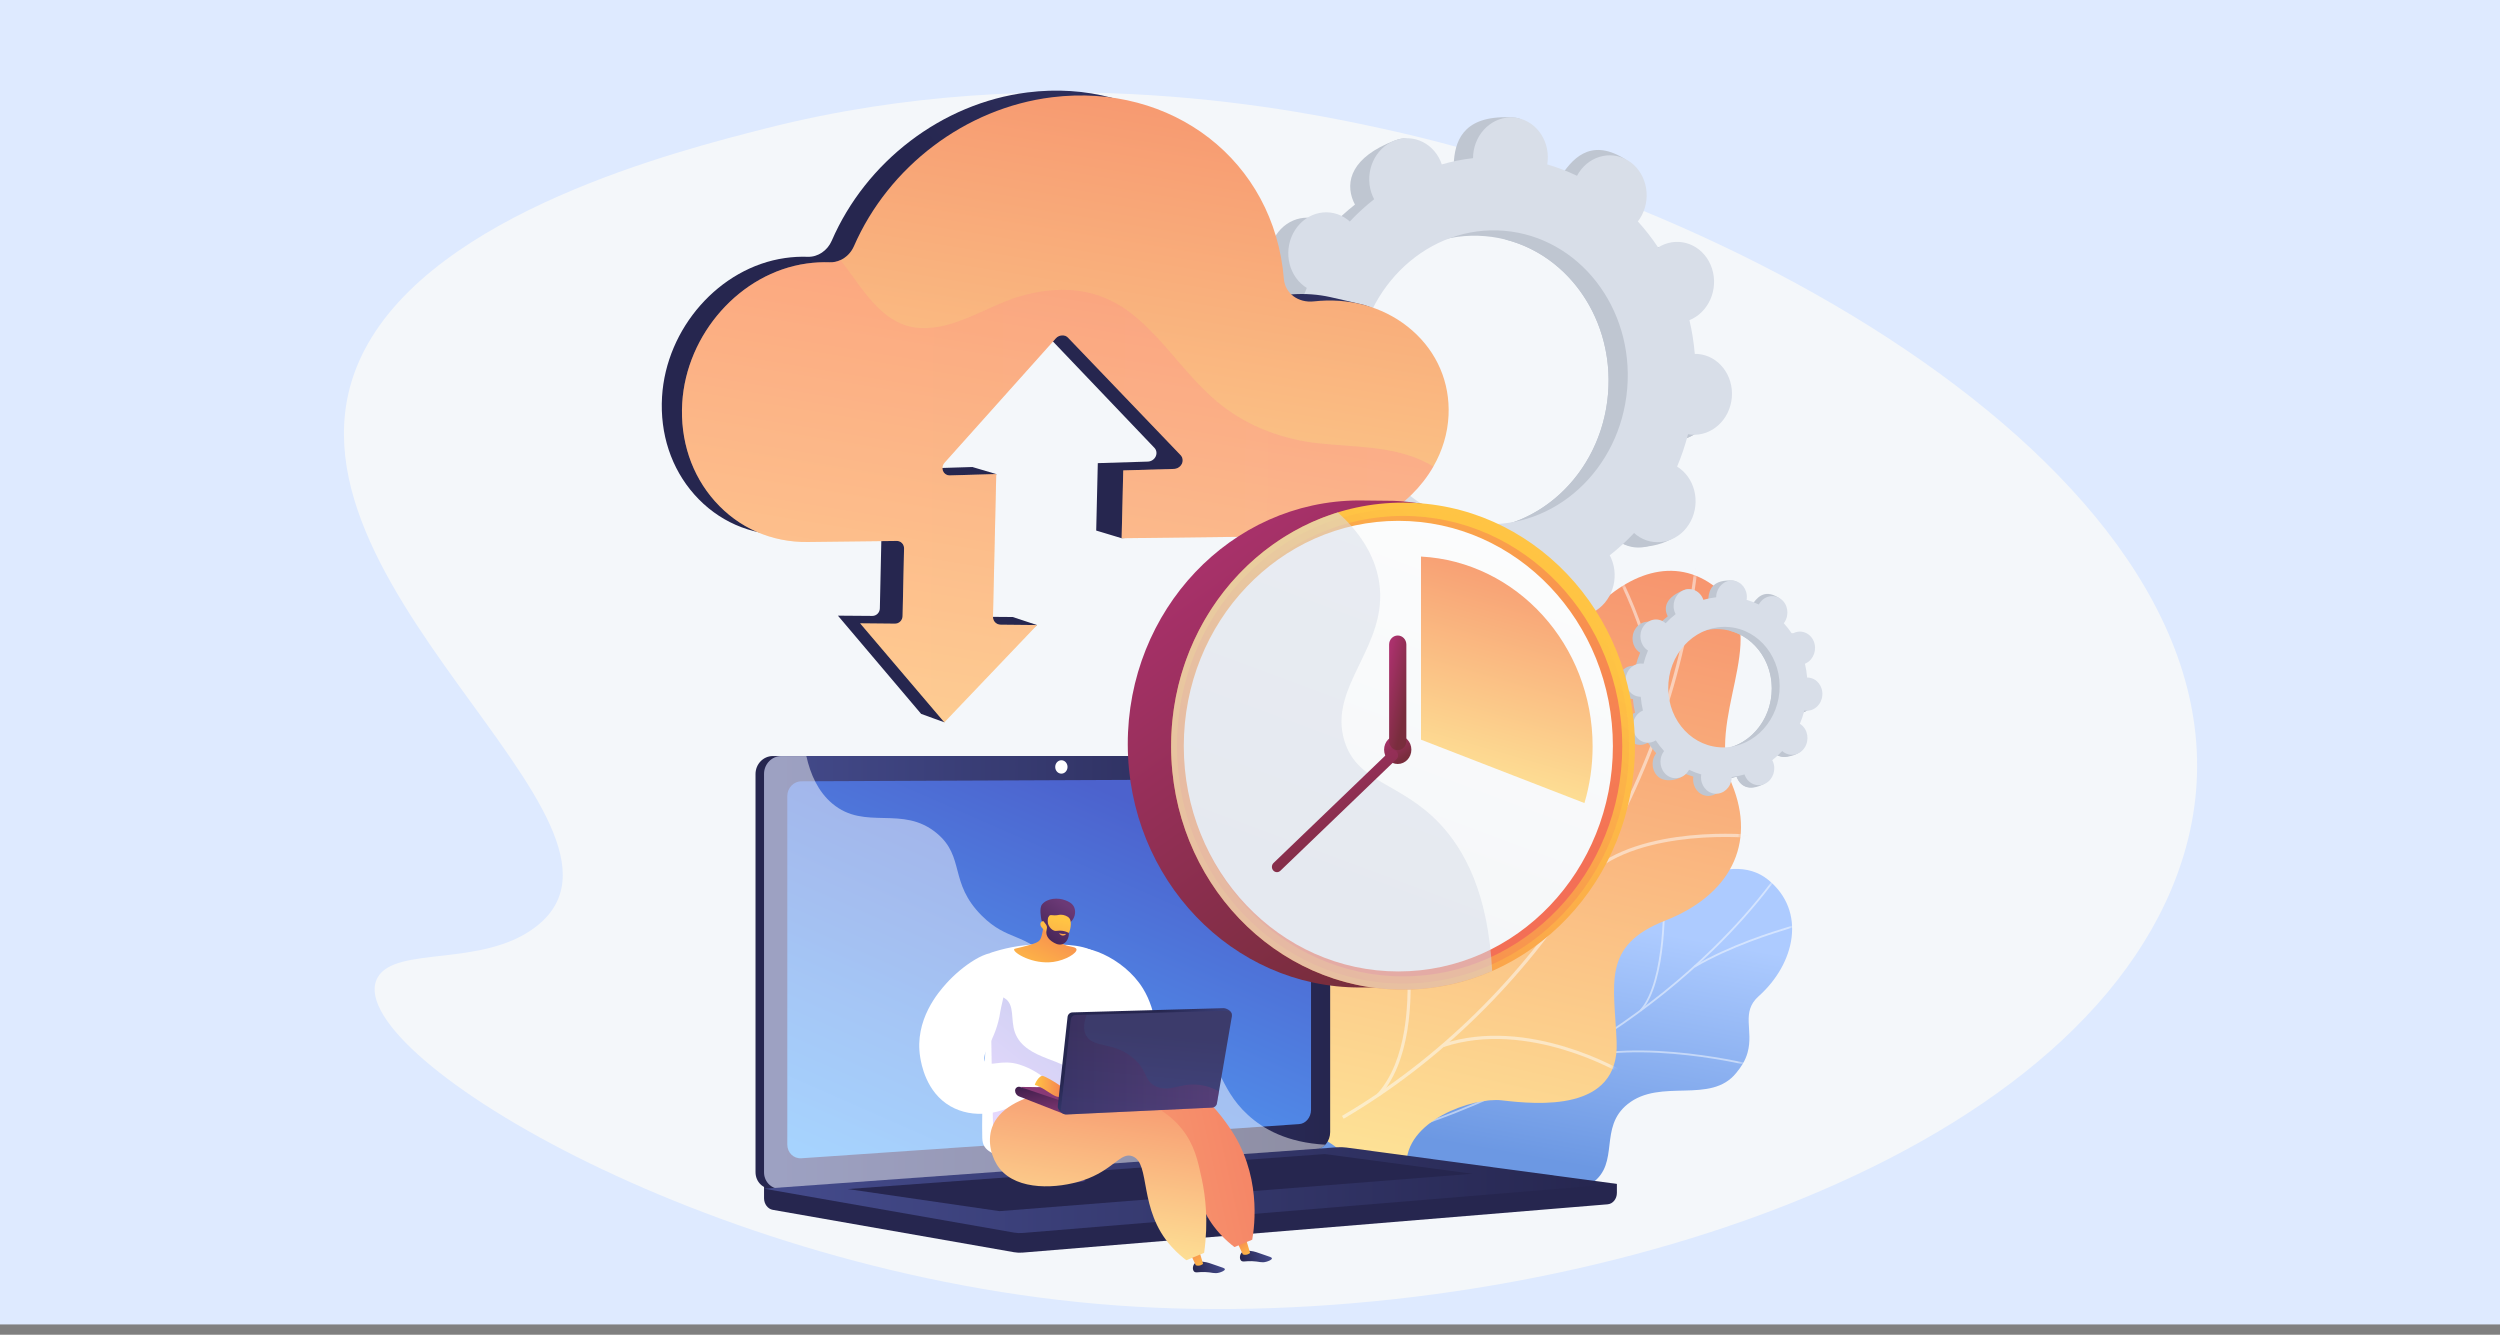 <svg width="487" height="260" viewBox="0 0 487 260" fill="none" xmlns="http://www.w3.org/2000/svg">
<rect x="0" y="0" width="487" height="260" fill="#808080" stroke="none"/>
<rect width="487" height="258" fill="#DEEAFF"/>
<path d="M149.243 25C132.04 29.374 84.869 41.368 70.953 68.279C48.412 111.866 130.809 160.354 104.317 180.584C93.929 188.516 77.142 184.203 73.587 190.374C65.627 204.189 136.702 248.433 217.583 254.302C295.76 259.974 398.821 230.934 423.04 173.097C451.819 104.373 349.4 42.472 269.386 25.085C254.369 21.822 204.424 10.969 149.243 25Z" fill="#F4F7FA"/>
<path d="M252.017 213.569C257.751 216.397 263.244 210.824 268.274 203.527C273.303 196.231 286.494 201.396 291.524 202.072C298.706 203.038 301.64 202.856 311.151 190.817C322.448 172.601 336.894 165.295 344.398 171.351C352.002 177.487 349.667 187.747 342.591 194.057C339.07 197.196 341.642 200.68 340.432 205.029C339.942 206.79 339.091 207.914 338.235 208.984C333.239 215.227 323.495 209.923 317.063 215.084C311.367 219.654 315.622 226.531 310.179 230.444C305.249 233.989 300.478 229.265 284.608 230.418C283.109 230.527 281.157 231.656 277.133 231.306C272.397 230.894 264.787 229.444 259.739 231.166C256.259 228.545 252.792 225.851 249.042 223.753C245.92 220.936 242.945 217.956 240.088 214.866C243.294 212.936 247.609 211.394 252.017 213.569Z" fill="url(#paint0_linear_707_1650)"/>
<mask id="mask0_707_1650" style="mask-type:luminance" maskUnits="userSpaceOnUse" x="240" y="169" width="110" height="63">
<path d="M252.017 213.569C257.751 216.397 263.244 210.824 268.274 203.527C273.303 196.231 286.494 201.396 291.524 202.072C298.706 203.038 301.64 202.856 311.151 190.817C322.448 172.601 336.894 165.295 344.398 171.351C352.002 177.487 349.667 187.747 342.591 194.057C339.07 197.196 341.642 200.68 340.432 205.029C339.942 206.79 339.091 207.914 338.235 208.984C333.239 215.227 323.495 209.923 317.063 215.084C311.367 219.654 315.622 226.531 310.179 230.444C305.249 233.989 300.478 229.265 284.608 230.418C283.109 230.527 281.157 231.656 277.133 231.306C272.397 230.894 264.787 229.444 259.739 231.166C256.259 228.545 252.792 225.851 249.042 223.753C245.92 220.936 242.945 217.956 240.088 214.866C243.294 212.936 247.609 211.394 252.017 213.569Z" fill="white"/>
</mask>
<g mask="url(#mask0_707_1650)">
<g opacity="0.5">
<path d="M236.252 228.394L236.304 228.758C238.314 228.492 240.338 228.198 242.319 227.882C256.986 225.546 270.878 221.817 283.61 216.8C294.399 212.548 304.508 207.314 313.655 201.242C321.012 196.359 327.79 190.91 333.801 185.047C338.027 180.926 341.833 176.644 345.113 172.32C345.685 171.566 346.23 170.76 346.756 169.981C347.458 168.942 348.184 167.868 348.979 166.91L348.722 166.662C347.915 167.633 347.184 168.714 346.478 169.76C345.954 170.535 345.412 171.338 344.846 172.083C341.576 176.394 337.782 180.663 333.568 184.773C327.572 190.621 320.809 196.057 313.47 200.928C304.341 206.988 294.252 212.212 283.485 216.455C270.774 221.465 256.903 225.187 242.259 227.52C240.281 227.835 238.26 228.129 236.252 228.394Z" fill="#FCFDFE"/>
<path d="M302.044 207.812L302.197 208.144C315.285 201.493 339.929 207.415 340.176 207.475L340.243 207.118C339.994 207.057 315.237 201.108 302.044 207.812Z" fill="#FCFDFE"/>
<path d="M263.816 222.922L263.933 223.27C273.351 219.883 280.202 200.789 280.27 200.597L279.951 200.458C279.883 200.649 273.087 219.588 263.816 222.922Z" fill="#FCFDFE"/>
<path d="M258.304 224.342L258.363 224.705C264.81 223.708 274.2 226.065 284.802 231.34C285.335 231.606 285.335 231.606 285.4 231.597L285.345 231.233L285.372 231.415L285.41 231.238C285.373 231.225 285.172 231.125 284.938 231.008C274.275 225.703 264.817 223.336 258.304 224.342Z" fill="#FCFDFE"/>
<path d="M239.913 227.854L240.066 228.186C246.517 224.943 248.813 213.811 248.836 213.699L248.502 213.612C248.48 213.723 246.217 224.684 239.913 227.854Z" fill="#FCFDFE"/>
<path d="M329.973 188.162L330.143 188.485C337.216 184.345 345.589 181.786 348.34 180.945C349.006 180.741 349.24 180.668 349.317 180.628L349.16 180.298C349.1 180.328 348.72 180.445 348.238 180.592C345.478 181.436 337.078 184.004 329.973 188.162Z" fill="#FCFDFE"/>
<path d="M319.451 196.749L319.7 197.006C324.916 191.165 324.327 174.74 324.299 174.044L323.958 174.049C323.965 174.218 324.569 191.017 319.451 196.749Z" fill="#FCFDFE"/>
</g>
</g>
<path d="M230.546 220.832C231.106 221.972 236.776 218.457 245.839 219.222C248.104 219.414 260.527 219.6 263.87 228.323C264.519 230.017 265.168 231.71 265.817 233.403C270.174 233.557 274.308 232.895 273.999 227.188C273.518 218.325 286.996 213.692 292.552 214.346C299.427 215.155 315.46 216.699 314.924 202.994C314.479 191.586 311.944 184.212 324.396 179.325C336.849 174.438 342.267 164.543 337.347 152.663C332.169 140.16 344.712 124.409 335.724 115.72C320.062 100.581 297.738 126.254 297.237 151.068C296.737 175.882 284.788 165.655 274.188 168.461C273.219 168.777 271.741 169.342 270.122 170.34C260.16 176.486 262.167 188.399 256.091 199.496C247.804 214.63 229.603 218.911 230.546 220.832Z" fill="url(#paint1_linear_707_1650)"/>
<mask id="mask1_707_1650" style="mask-type:luminance" maskUnits="userSpaceOnUse" x="252" y="111" width="88" height="123">
<path d="M252.686 205.712L262.443 233.454C266.74 233.815 274.344 233.563 273.998 227.188C273.518 218.324 286.996 213.692 292.551 214.346C299.427 215.154 315.46 216.699 314.925 202.994C314.479 191.585 311.944 184.212 324.396 179.325C336.849 174.438 342.267 164.543 337.347 152.662C332.169 140.16 344.712 124.409 335.724 115.72C320.062 100.581 297.738 126.254 297.238 151.068C296.737 175.882 284.789 165.655 274.188 168.461C259.717 172.292 269.685 191.499 265.942 198.66C263.008 204.274 256.71 205.473 252.686 205.712Z" fill="white"/>
</mask>
<g mask="url(#mask1_707_1650)">
<g opacity="0.5">
<path d="M261.423 217.38L261.741 217.933C299.697 195.658 326.195 153.881 330.894 108.905L330.288 108.809C325.61 153.596 299.222 195.198 261.423 217.38Z" fill="#FCFDFE"/>
<path d="M281.032 203.349L281.241 203.951C297.667 198.505 315.609 209.067 315.789 209.175L316.075 208.632C315.893 208.523 297.717 197.817 281.032 203.349Z" fill="#FCFDFE"/>
<path d="M268.289 213.08L268.744 213.519C280.511 200.334 271.527 167.785 271.435 167.458L270.851 167.609C270.942 167.933 279.832 200.145 268.289 213.08Z" fill="#FCFDFE"/>
<path d="M309.193 170.172L309.612 170.649C319.81 161.095 341.35 163.242 341.566 163.265L341.601 162.637C341.382 162.614 319.579 160.442 309.193 170.172Z" fill="#FCFDFE"/>
<path d="M321.817 144.575L322.414 144.729C325.609 128.612 313.996 109.14 313.878 108.945L313.366 109.262C313.483 109.455 324.963 128.709 321.817 144.575Z" fill="#FCFDFE"/>
</g>
</g>
<path d="M325.7 85.719C329.709 86.056 333.254 82.811 333.62 78.471C333.985 74.131 331.032 70.339 327.024 70.001C326.816 69.984 326.611 69.982 326.406 69.983C326.215 67.741 325.865 65.546 325.362 63.411C325.552 63.334 325.742 63.253 325.93 63.157C329.584 61.279 331.178 56.573 329.49 52.645C327.803 48.718 323.472 47.056 319.818 48.934C319.627 49.032 319.445 49.142 319.266 49.255C318.073 47.454 316.752 45.757 315.314 44.18C315.446 44.007 315.577 43.831 315.699 43.644C318.019 40.054 317.235 35.147 313.946 32.685C310.658 30.222 306.11 31.136 303.79 34.726C303.671 34.91 303.566 35.099 303.463 35.29C301.606 34.394 299.668 33.652 297.662 33.072C297.697 32.853 297.73 32.633 297.749 32.408C298.114 28.068 298.905 23.168 294.892 22.893C285.609 22.257 283.599 26.845 283.233 31.186C283.214 31.41 283.21 31.633 283.208 31.854C281.133 32.091 279.098 32.498 277.118 33.071C277.048 32.866 276.976 32.662 276.89 32.461C275.202 28.533 275.507 25.913 271.671 27.385C263.307 30.594 261.969 35.333 263.657 39.261C263.745 39.466 263.845 39.661 263.947 39.854C262.265 41.168 260.679 42.62 259.201 44.197C259.043 44.055 258.882 43.916 258.71 43.787C255.422 41.325 250.875 42.239 248.554 45.829C246.233 49.419 247.018 54.325 250.306 56.787C250.475 56.913 250.648 57.025 250.823 57.134C249.97 59.154 249.258 61.26 248.695 63.438C248.493 63.403 248.29 63.37 248.082 63.353C244.074 63.015 240.528 66.26 240.163 70.6C239.797 74.94 242.75 78.732 246.758 79.07C246.966 79.087 247.172 79.09 247.376 79.088C247.568 81.33 247.917 83.526 248.42 85.66C248.23 85.738 248.04 85.819 247.853 85.915C244.199 87.793 242.605 92.499 244.292 96.426C245.98 100.354 250.31 102.015 253.964 100.138C254.155 100.039 254.337 99.929 254.517 99.816C255.71 101.618 257.031 103.314 258.469 104.891C258.336 105.064 258.205 105.24 258.084 105.428C255.763 109.018 256.548 113.924 259.836 116.387C263.125 118.849 270.244 117.722 272.564 114.133C272.683 113.949 270.217 113.972 270.32 113.782C272.176 114.678 274.114 115.419 276.121 116C276.085 116.218 276.053 116.439 276.034 116.663C275.668 121.004 278.621 124.796 282.63 125.133C286.638 125.471 290.184 122.226 290.549 117.886C290.568 117.661 290.573 117.439 290.574 117.217C292.65 116.981 294.685 116.573 296.665 116.001C296.734 116.205 296.807 116.41 296.893 116.611C298.581 120.538 302.911 122.2 306.565 120.322C310.219 118.445 311.813 113.739 310.126 109.811C310.037 109.606 309.938 109.411 309.836 109.218C311.517 107.903 313.104 106.452 314.581 104.875C314.739 105.017 314.9 105.156 315.072 105.284C318.361 107.747 322.908 106.833 325.229 103.243C327.549 99.653 326.765 94.747 323.476 92.284C323.308 92.158 323.134 92.046 322.96 91.938C323.813 89.918 324.525 87.812 325.088 85.633C325.29 85.669 325.493 85.701 325.7 85.719ZM284.488 103.069C269.935 101.843 259.213 88.075 260.54 72.316C261.867 56.558 274.741 44.777 289.294 46.003C303.848 47.229 314.57 60.997 313.242 76.755C311.915 92.513 299.041 104.294 284.488 103.069Z" fill="#BFC6D1"/>
<path d="M325.93 63.157C329.584 61.279 331.178 56.573 329.49 52.645C327.803 48.718 323.472 47.056 319.818 48.934C319.627 49.032 319.445 49.142 319.266 49.255C318.073 47.453 316.752 45.757 315.313 44.18C315.446 44.007 315.577 43.831 315.698 43.643C318.019 40.054 319.802 32.933 316.278 30.821C309.59 26.812 306.11 31.136 303.79 34.726C303.671 34.91 303.565 35.099 303.463 35.29C301.606 34.394 299.668 33.652 297.661 33.071C297.697 32.853 297.73 32.633 297.748 32.408C297.947 30.046 297.158 27.851 295.756 26.282C294.863 33.069 294.021 39.862 293.246 46.662C305.737 49.806 314.446 62.461 313.242 76.755C312.222 88.867 304.377 98.622 294.195 101.935C294.218 103.259 294.252 104.586 294.24 105.912C294.207 109.509 293.973 113.115 293.736 116.717C294.724 116.517 295.701 116.279 296.665 116C296.734 116.205 296.806 116.409 296.893 116.611C298.581 120.538 302.351 122.926 309.074 119.771C312.793 118.026 311.813 113.738 310.125 109.811C310.037 109.605 309.938 109.41 309.836 109.217C311.517 107.903 313.104 106.451 314.581 104.875C314.739 105.016 314.9 105.155 315.072 105.284C318.361 107.747 325.738 106.364 328.059 102.774C330.379 99.184 326.765 94.746 323.476 92.284C323.308 92.157 323.134 92.046 322.959 91.937C323.812 89.918 324.524 87.811 325.088 85.633C325.289 85.669 325.492 85.701 325.7 85.718C329.708 86.056 333.254 82.811 333.62 78.471C333.985 74.131 331.032 70.339 327.024 70.001C326.816 69.984 326.611 69.982 326.406 69.983C326.215 67.741 325.865 65.546 325.362 63.411C325.552 63.334 325.742 63.253 325.93 63.157Z" fill="#BFC6D1"/>
<path d="M329.439 84.674C333.448 85.011 336.993 81.766 337.359 77.426C337.725 73.086 334.771 69.294 330.763 68.956C330.555 68.939 330.35 68.937 330.145 68.938C329.954 66.696 329.605 64.501 329.101 62.366C329.292 62.288 329.482 62.208 329.669 62.111C333.323 60.234 334.917 55.528 333.229 51.6C331.542 47.673 327.212 46.011 323.558 47.889C323.367 47.987 323.185 48.097 323.005 48.21C321.812 46.409 320.491 44.712 319.053 43.135C319.186 42.962 319.317 42.786 319.438 42.599C321.758 39.009 320.974 34.102 317.685 31.64C314.397 29.177 309.85 30.091 307.529 33.681C307.41 33.865 307.305 34.054 307.202 34.245C305.346 33.349 303.408 32.607 301.401 32.027C301.436 31.808 301.469 31.588 301.488 31.363C301.854 27.023 298.9 23.231 294.892 22.893C290.884 22.556 287.338 25.8 286.972 30.14C286.954 30.365 286.949 30.588 286.947 30.809C284.872 31.046 282.837 31.453 280.857 32.026C280.787 31.821 280.715 31.617 280.629 31.415C278.941 27.488 274.611 25.826 270.957 27.704C267.303 29.582 265.709 34.288 267.396 38.215C267.484 38.421 267.584 38.616 267.686 38.808C266.004 40.123 264.418 41.575 262.941 43.151C262.783 43.01 262.622 42.871 262.45 42.742C259.161 40.279 254.614 41.193 252.293 44.783C249.972 48.373 250.757 53.28 254.046 55.742C254.214 55.868 254.388 55.98 254.562 56.088C253.709 58.108 252.998 60.215 252.434 62.393C252.232 62.357 252.029 62.325 251.822 62.307C247.813 61.97 244.268 65.215 243.902 69.555C243.537 73.895 246.49 77.687 250.498 78.025C250.706 78.042 250.911 78.044 251.116 78.043C251.307 80.285 251.656 82.481 252.16 84.615C251.969 84.693 251.78 84.773 251.592 84.87C247.938 86.747 246.344 91.453 248.032 95.381C249.719 99.309 254.05 100.97 257.704 99.092C257.895 98.994 258.077 98.884 258.256 98.771C259.449 100.573 260.77 102.269 262.208 103.846C262.075 104.019 261.945 104.195 261.823 104.383C259.503 107.973 260.287 112.879 263.576 115.342C266.864 117.804 271.412 116.89 273.732 113.3C273.851 113.116 273.957 112.927 274.059 112.737C275.916 113.632 277.854 114.374 279.861 114.955C279.825 115.173 279.792 115.393 279.773 115.618C279.408 119.958 282.361 123.751 286.369 124.088C290.378 124.426 293.923 121.181 294.289 116.841C294.308 116.616 294.312 116.394 294.314 116.172C296.389 115.935 298.424 115.528 300.404 114.955C300.474 115.16 300.546 115.365 300.632 115.566C302.32 119.493 306.65 121.155 310.304 119.277C313.958 117.399 315.553 112.693 313.865 108.766C313.777 108.561 313.677 108.365 313.575 108.173C315.257 106.858 316.843 105.407 318.321 103.83C318.479 103.971 318.64 104.111 318.812 104.239C322.1 106.702 326.647 105.788 328.968 102.198C331.289 98.608 330.504 93.701 327.216 91.239C327.047 91.113 326.874 91.001 326.699 90.893C327.552 88.873 328.264 86.767 328.827 84.588C329.029 84.624 329.232 84.656 329.439 84.674ZM288.227 102.023C273.674 100.798 262.952 87.029 264.279 71.271C265.607 55.513 278.48 43.732 293.034 44.958C307.587 46.183 318.309 59.952 316.981 75.71C315.654 91.468 302.781 103.249 288.227 102.023Z" fill="#D8DEE8"/>
<path d="M350.209 138.872C351.853 139.01 353.307 137.679 353.457 135.899C353.607 134.118 352.396 132.563 350.752 132.424C350.666 132.417 350.582 132.416 350.498 132.417C350.42 131.497 350.276 130.597 350.07 129.721C350.148 129.689 350.226 129.656 350.303 129.617C351.802 128.847 352.455 126.916 351.763 125.305C351.071 123.694 349.295 123.012 347.796 123.783C347.717 123.823 347.643 123.868 347.569 123.915C347.08 123.176 346.538 122.48 345.948 121.833C346.003 121.762 346.056 121.69 346.106 121.613C347.058 120.14 346.736 118.128 345.387 117.118C344.038 116.107 342.173 116.482 341.221 117.955C341.172 118.03 341.129 118.108 341.087 118.186C340.325 117.819 339.53 117.514 338.707 117.276C338.722 117.187 338.735 117.096 338.743 117.004C338.893 115.224 339.217 113.214 337.571 113.101C333.763 112.84 332.939 114.722 332.789 116.503C332.781 116.595 332.779 116.686 332.779 116.777C331.927 116.874 331.093 117.041 330.28 117.276C330.252 117.192 330.222 117.108 330.187 117.026C329.495 115.415 329.62 114.34 328.046 114.944C324.615 116.26 324.067 118.204 324.759 119.815C324.795 119.899 324.836 119.979 324.878 120.058C324.188 120.597 323.537 121.193 322.931 121.84C322.866 121.782 322.8 121.725 322.73 121.672C321.381 120.662 319.516 121.036 318.564 122.509C317.612 123.982 317.934 125.994 319.283 127.004C319.352 127.056 319.423 127.102 319.495 127.146C319.145 127.975 318.853 128.839 318.622 129.732C318.539 129.718 318.456 129.704 318.37 129.697C316.726 129.559 315.272 130.89 315.122 132.67C314.972 134.45 316.183 136.006 317.827 136.144C317.913 136.151 317.997 136.152 318.081 136.152C318.159 137.071 318.303 137.972 318.509 138.847C318.431 138.879 318.353 138.912 318.276 138.952C316.777 139.722 316.124 141.652 316.816 143.264C317.508 144.875 319.284 145.556 320.783 144.786C320.861 144.746 320.936 144.701 321.01 144.654C321.499 145.393 322.041 146.089 322.631 146.736C322.576 146.807 322.523 146.879 322.473 146.956C321.521 148.429 321.843 150.441 323.192 151.451C324.541 152.461 327.461 151.999 328.413 150.527C328.461 150.451 327.45 150.461 327.492 150.383C328.253 150.75 329.048 151.054 329.872 151.293C329.857 151.382 329.844 151.472 329.836 151.565C329.686 153.345 330.897 154.9 332.541 155.039C334.186 155.177 335.64 153.846 335.79 152.066C335.798 151.974 335.8 151.883 335.8 151.792C336.652 151.695 337.486 151.528 338.298 151.293C338.327 151.377 338.357 151.461 338.392 151.543C339.084 153.154 340.86 153.836 342.359 153.066C343.858 152.295 344.512 150.365 343.82 148.754C343.784 148.67 343.743 148.59 343.701 148.511C344.391 147.971 345.041 147.376 345.648 146.729C345.712 146.787 345.778 146.844 345.849 146.897C347.198 147.907 349.063 147.532 350.015 146.06C350.967 144.587 350.645 142.575 349.296 141.564C349.227 141.513 349.156 141.467 349.084 141.423C349.434 140.594 349.726 139.73 349.957 138.837C350.04 138.851 350.123 138.864 350.209 138.872ZM333.304 145.988C327.334 145.485 322.936 139.838 323.481 133.374C324.025 126.91 329.306 122.078 335.275 122.58C341.245 123.083 345.643 128.731 345.098 135.195C344.554 141.659 339.273 146.491 333.304 145.988Z" fill="#BFC6D1"/>
<path d="M350.303 129.617C351.802 128.847 352.455 126.916 351.763 125.305C351.071 123.694 349.295 123.013 347.796 123.783C347.717 123.823 347.643 123.868 347.569 123.915C347.08 123.176 346.538 122.48 345.948 121.833C346.003 121.762 346.056 121.69 346.106 121.613C347.058 120.14 347.789 117.219 346.344 116.353C343.601 114.709 342.173 116.482 341.221 117.955C341.172 118.03 341.129 118.108 341.087 118.186C340.325 117.818 339.53 117.514 338.707 117.276C338.722 117.186 338.735 117.096 338.743 117.004C338.825 116.035 338.501 115.135 337.926 114.491C337.559 117.275 337.214 120.061 336.896 122.851C342.02 124.14 345.592 129.331 345.098 135.195C344.68 140.163 341.462 144.164 337.285 145.523C337.295 146.066 337.309 146.61 337.304 147.154C337.29 148.63 337.194 150.109 337.097 151.586C337.502 151.504 337.903 151.407 338.299 151.292C338.327 151.377 338.357 151.46 338.392 151.543C339.084 153.154 340.631 154.133 343.389 152.839C344.914 152.123 344.512 150.365 343.82 148.754C343.784 148.669 343.743 148.589 343.701 148.51C344.391 147.971 345.041 147.376 345.647 146.729C345.712 146.787 345.778 146.844 345.849 146.897C347.198 147.907 350.224 147.34 351.176 145.867C352.128 144.395 350.645 142.574 349.296 141.564C349.227 141.512 349.156 141.467 349.084 141.422C349.434 140.594 349.726 139.73 349.957 138.836C350.04 138.851 350.123 138.864 350.208 138.871C351.853 139.01 353.307 137.679 353.457 135.898C353.607 134.118 352.396 132.562 350.751 132.424C350.666 132.417 350.582 132.416 350.498 132.417C350.42 131.497 350.276 130.596 350.07 129.721C350.148 129.689 350.226 129.656 350.303 129.617Z" fill="#BFC6D1"/>
<path d="M351.742 138.443C353.387 138.581 354.841 137.25 354.991 135.47C355.141 133.69 353.93 132.134 352.285 131.996C352.2 131.989 352.116 131.988 352.032 131.988C351.953 131.069 351.81 130.168 351.604 129.293C351.682 129.261 351.76 129.228 351.836 129.188C353.335 128.418 353.989 126.488 353.297 124.877C352.605 123.266 350.829 122.584 349.33 123.354C349.251 123.394 349.177 123.44 349.103 123.486C348.614 122.747 348.072 122.051 347.482 121.404C347.536 121.333 347.59 121.261 347.64 121.184C348.592 119.712 348.27 117.699 346.921 116.689C345.572 115.679 343.707 116.054 342.755 117.526C342.706 117.602 342.663 117.679 342.621 117.757C341.859 117.39 341.064 117.086 340.241 116.848C340.256 116.758 340.269 116.668 340.277 116.575C340.427 114.795 339.216 113.24 337.571 113.101C335.927 112.963 334.473 114.294 334.323 116.074C334.315 116.166 334.313 116.257 334.313 116.348C333.461 116.445 332.626 116.612 331.814 116.847C331.786 116.763 331.756 116.68 331.721 116.597C331.029 114.986 329.252 114.304 327.754 115.075C326.255 115.845 325.601 117.775 326.293 119.386C326.329 119.47 326.37 119.551 326.412 119.63C325.722 120.169 325.071 120.764 324.465 121.411C324.4 121.353 324.334 121.296 324.264 121.243C322.915 120.233 321.05 120.608 320.098 122.08C319.146 123.553 319.468 125.565 320.817 126.576C320.886 126.627 320.957 126.673 321.029 126.718C320.679 127.546 320.387 128.41 320.156 129.304C320.073 129.289 319.99 129.276 319.904 129.269C318.26 129.13 316.806 130.461 316.656 132.241C316.506 134.022 317.717 135.577 319.361 135.716C319.447 135.723 319.531 135.724 319.615 135.723C319.693 136.643 319.837 137.543 320.043 138.419C319.965 138.451 319.887 138.484 319.81 138.523C318.311 139.293 317.658 141.224 318.35 142.835C319.042 144.446 320.818 145.127 322.317 144.357C322.395 144.317 322.47 144.272 322.544 144.225C323.033 144.964 323.575 145.66 324.165 146.307C324.11 146.378 324.057 146.45 324.007 146.527C323.055 148 323.377 150.012 324.726 151.023C326.075 152.033 327.94 151.658 328.892 150.185C328.941 150.11 328.984 150.032 329.026 149.954C329.787 150.321 330.582 150.626 331.406 150.864C331.391 150.954 331.378 151.044 331.37 151.136C331.22 152.916 332.431 154.472 334.075 154.61C335.72 154.749 337.174 153.418 337.324 151.638C337.332 151.545 337.334 151.454 337.334 151.363C338.186 151.266 339.02 151.099 339.833 150.864C339.861 150.948 339.891 151.032 339.926 151.114C340.618 152.725 342.395 153.407 343.893 152.637C345.392 151.867 346.046 149.936 345.354 148.325C345.318 148.241 345.277 148.161 345.235 148.082C345.925 147.543 346.576 146.947 347.182 146.301C347.246 146.359 347.313 146.416 347.383 146.468C348.732 147.478 350.597 147.104 351.549 145.631C352.501 144.158 352.179 142.146 350.83 141.136C350.761 141.084 350.69 141.039 350.618 140.994C350.968 140.165 351.26 139.301 351.491 138.408C351.574 138.422 351.657 138.436 351.742 138.443ZM334.838 145.56C328.868 145.057 324.47 139.409 325.014 132.945C325.559 126.481 330.84 121.649 336.809 122.152C342.779 122.655 347.177 128.302 346.632 134.766C346.088 141.23 340.807 146.062 334.838 145.56Z" fill="#D8DEE8"/>
<path d="M163.226 119.929L179.436 139.063L183.961 140.708L184.27 139.939L200.802 122.561L202.015 121.762L197.269 120.193L190.265 120.139C189.433 120.133 188.775 119.453 188.793 118.621L194.069 92.348L189.419 90.975L180.499 91.251C179.917 91.269 179.399 90.938 179.176 90.406C178.953 89.875 179.067 89.243 179.466 88.793L200.89 64.659C201.494 63.979 202.621 63.905 203.198 64.51L224.878 87.237C225.306 87.686 225.402 88.35 225.123 88.931C224.845 89.512 224.245 89.899 223.593 89.919L213.851 90.22L213.54 103.351L218.492 104.846L250.106 102.837C263.836 102.644 275.818 92.159 276.39 79.45C276.676 73.098 274.184 67.259 269.414 63.048C266.941 60.865 268.942 60.368 265.725 59.405C265.157 59.235 259.717 58.002 259.141 57.873C256.758 57.344 254.252 57.159 251.691 57.338C251.3 57.365 250.912 57.401 250.527 57.444C247.499 57.797 244.969 55.895 244.743 53.138C242.853 30.111 223.142 15.111 200.13 18.008C183.453 20.108 168.687 31.509 162.025 46.889C161.182 48.837 159.303 50.092 157.352 50.024C155.889 49.972 154.396 50.054 152.915 50.267C140.107 52.109 129.763 63.969 128.966 77.294C128.535 84.509 130.754 91.251 135.259 96.333C139.825 101.485 146.156 104.297 153.145 104.199L170.28 103.958C171.071 103.947 171.699 104.598 171.681 105.412L171.395 118.521C171.377 119.334 170.721 119.987 169.931 119.981L163.226 119.929Z" fill="url(#paint2_linear_707_1650)"/>
<path d="M282.176 80.904C282.016 84.461 280.958 87.847 279.216 90.881C274.703 98.756 265.582 104.281 255.535 104.398L218.493 104.847L218.809 91.634L228.676 91.349C229.335 91.33 229.945 90.939 230.226 90.357C230.507 89.772 230.409 89.104 229.976 88.651L208.02 65.743C207.439 65.134 206.298 65.204 205.685 65.891L183.996 90.135C183.59 90.588 183.476 91.224 183.703 91.755C183.925 92.294 184.452 92.626 185.038 92.61L194.069 92.349L193.433 120.161C193.413 121.001 194.081 121.684 194.924 121.692L202.015 121.762L183.96 140.707L167.557 121.426L174.343 121.493C175.14 121.5 175.804 120.844 175.823 120.025L176.112 106.839C176.132 106.019 175.495 105.363 174.695 105.374L157.358 105.581C150.287 105.667 143.884 102.829 139.265 97.639C134.708 92.517 132.463 85.734 132.9 78.48C133.708 65.083 144.173 53.17 157.128 51.335C158.627 51.124 160.139 51.042 161.618 51.097C162.345 51.124 163.063 50.972 163.719 50.663C164.851 50.148 165.808 49.188 166.347 47.954C173.09 32.492 188.033 21.039 204.92 18.947C228.223 16.061 248.191 31.183 250.104 54.365C250.334 57.137 252.896 59.058 255.965 58.707C256.355 58.664 256.749 58.629 257.144 58.602C263.93 58.141 270.326 60.179 275.109 64.38C279.943 68.624 282.469 74.509 282.176 80.904Z" fill="url(#paint3_linear_707_1650)"/>
<path opacity="0.3" d="M279.216 90.881C274.703 98.756 265.582 104.281 255.535 104.398L218.493 104.847L218.809 91.634L228.676 91.349C229.335 91.33 229.945 90.939 230.226 90.357C230.507 89.772 230.409 89.104 229.976 88.651L208.02 65.743C207.439 65.134 206.298 65.204 205.685 65.891L183.996 90.135C183.59 90.588 183.476 91.224 183.703 91.755C183.925 92.294 184.452 92.626 185.038 92.61L194.069 92.349L193.433 120.161C193.413 121.001 194.081 121.684 194.924 121.692L202.015 121.762L183.96 140.707L167.557 121.426L174.343 121.493C175.14 121.5 175.804 120.844 175.823 120.025L176.112 106.839C176.132 106.019 175.495 105.363 174.695 105.374L157.358 105.581C150.287 105.667 143.884 102.829 139.265 97.639C134.708 92.517 132.463 85.734 132.9 78.48C133.708 65.083 144.173 53.17 157.128 51.335C158.627 51.124 160.139 51.042 161.618 51.097C162.345 51.124 163.063 50.972 163.719 50.663C164.145 51.194 164.562 51.737 164.969 52.288C168.643 57.247 172.414 63.568 179.318 63.9C186.034 64.22 192.16 59.714 198.353 57.828C206.138 55.462 213.846 55.907 220.421 61.085C227.036 66.293 231.362 73.806 238.011 78.987C243.396 83.181 249.846 85.551 256.597 86.328C263.544 87.132 270.712 86.793 277.213 89.803C277.909 90.123 278.576 90.482 279.216 90.881Z" fill="url(#paint4_linear_707_1650)"/>
<path d="M314.97 230.628L148.835 229.212V233.402C148.835 234.539 149.56 235.506 150.541 235.679L197.519 243.93C198.076 244.028 198.642 244.054 199.204 244.007L313.164 234.6C314.182 234.516 314.97 233.546 314.97 232.377L314.97 230.628Z" fill="#26264F"/>
<path d="M254.68 223.914L150.553 231.579C148.69 231.716 147.175 230.259 147.175 228.323V150.783C147.175 148.847 148.69 147.278 150.553 147.278H254.68C256.215 147.278 257.456 148.697 257.456 150.446V220.541C257.456 222.291 256.215 223.801 254.68 223.914Z" fill="#26264F"/>
<path d="M256.34 223.913L152.213 231.579C150.35 231.716 148.835 230.258 148.835 228.323V150.783C148.835 148.847 150.35 147.278 152.213 147.278H256.34C257.875 147.278 259.116 148.696 259.116 150.446V220.541C259.116 222.291 257.875 223.8 256.34 223.913Z" fill="url(#paint5_linear_707_1650)"/>
<path d="M253.096 218.972L156.113 225.63C154.597 225.734 153.365 224.538 153.365 222.958V155.071C153.365 153.491 154.597 152.205 156.113 152.198L253.096 151.78C254.363 151.775 255.387 152.937 255.387 154.376V216.209C255.387 217.648 254.363 218.885 253.096 218.972Z" fill="url(#paint6_linear_707_1650)"/>
<path d="M207.954 149.399C207.954 150.119 207.418 150.705 206.756 150.707C206.094 150.709 205.556 150.126 205.556 149.404C205.556 148.682 206.094 148.096 206.756 148.095C207.418 148.095 207.954 148.678 207.954 149.399Z" fill="white"/>
<path opacity="0.48" d="M152.213 231.578L255.813 223.952L256.34 223.913C257.045 223.861 257.685 223.513 258.174 222.985C250.719 222.577 246.088 219.931 243.101 217.198C237.103 211.708 238.143 206.294 231.674 202.685C223.606 198.182 217.262 203.887 211.139 198.259C207.428 194.846 209.25 192.301 204.683 187.202C199.624 181.554 196.33 183.452 191.246 178.369C184.818 171.942 188.033 166.941 182.496 162.326C175.779 156.728 168.534 161.909 162.14 156.541C159.382 154.225 157.869 150.858 157.078 147.278H152.213C150.35 147.278 148.835 148.847 148.835 150.782V228.323C148.835 230.258 150.35 231.715 152.213 231.578Z" fill="white"/>
<path d="M260.49 223.488L148.835 231.557L197.519 240.107C198.076 240.205 198.642 240.231 199.204 240.185L314.97 230.628L262.267 223.543C261.677 223.464 261.083 223.445 260.49 223.488Z" fill="url(#paint7_linear_707_1650)"/>
<path d="M165.127 231.626L258.084 224.809L286.853 228.645L194.697 235.932L165.127 231.626Z" fill="#26264F"/>
<path d="M310.039 144.814C310.096 170.614 296.382 191.67 271.958 192.362C271.581 192.373 265.348 192.361 264.968 192.362C240.018 192.423 219.745 171.233 219.688 145.034C219.63 118.834 239.809 97.546 264.758 97.486C265.342 97.484 270.818 97.538 271.397 97.56C295.541 98.462 309.982 119.227 310.039 144.814Z" fill="url(#paint8_linear_707_1650)"/>
<path d="M273.309 192.786C298.259 192.786 318.485 171.547 318.485 145.348C318.485 119.148 298.259 97.91 273.309 97.91C248.359 97.91 228.133 119.148 228.133 145.348C228.133 171.547 248.359 192.786 273.309 192.786Z" fill="url(#paint9_linear_707_1650)"/>
<path opacity="0.3" d="M273.309 191.591C297.63 191.591 317.346 170.887 317.346 145.348C317.346 119.809 297.63 99.105 273.309 99.105C248.988 99.105 229.271 119.809 229.271 145.348C229.271 170.887 248.988 191.591 273.309 191.591Z" fill="url(#paint10_linear_707_1650)"/>
<path d="M273.309 190.195C296.896 190.195 316.017 170.116 316.017 145.348C316.017 120.58 296.896 100.501 273.309 100.501C249.722 100.501 230.601 120.58 230.601 145.348C230.601 170.116 249.722 190.195 273.309 190.195Z" fill="url(#paint11_linear_707_1650)"/>
<path d="M272.396 189.237C295.479 189.237 314.191 169.587 314.191 145.348C314.191 121.109 295.479 101.459 272.396 101.459C249.313 101.459 230.601 121.109 230.601 145.348C230.601 169.587 249.313 189.237 272.396 189.237Z" fill="url(#paint12_linear_707_1650)"/>
<path d="M276.809 144.091L308.646 156.437C309.682 152.949 310.241 149.24 310.241 145.393C310.241 125.588 295.433 109.415 276.809 108.416V144.091Z" fill="url(#paint13_linear_707_1650)"/>
<g opacity="0.54">
<path d="M261.902 144.352C258.597 133.648 270.547 125.923 268.663 113.446C267.831 107.94 264.596 103.429 260.617 99.81C241.807 105.581 228.086 123.847 228.133 145.458C228.191 171.657 248.464 192.847 273.414 192.786C279.531 192.771 285.36 191.478 290.676 189.151C289.906 174.01 285.262 165.457 280.323 160.304C272.71 152.362 264.422 152.515 261.902 144.352Z" fill="#D8DEE8"/>
</g>
<path d="M272.278 148.825C273.746 148.825 274.936 147.576 274.936 146.035C274.936 144.494 273.746 143.244 272.278 143.244C270.811 143.244 269.621 144.494 269.621 146.035C269.621 147.576 270.811 148.825 272.278 148.825Z" fill="url(#paint14_linear_707_1650)"/>
<path d="M272.278 123.797C271.351 123.797 270.599 124.587 270.599 125.561V144.371C270.599 145.345 271.351 146.135 272.278 146.135C273.206 146.135 273.958 145.345 273.958 144.371V125.561C273.958 124.587 273.206 123.797 272.278 123.797Z" fill="url(#paint15_linear_707_1650)"/>
<path d="M272.094 146.45C271.732 146.026 271.112 145.991 270.708 146.371L248.094 168.099C247.69 168.479 247.656 169.131 248.018 169.555C248.38 169.979 249 170.015 249.404 169.635L272.018 147.906C272.422 147.526 272.456 146.875 272.094 146.45Z" fill="url(#paint16_linear_707_1650)"/>
<path d="M223.949 204.287C225.93 203.188 225.35 196.956 222.662 192.576C218.845 186.357 210.479 183.389 208.764 185.241C207.008 187.136 212.061 194.251 212.882 195.407C215.859 199.6 221.605 205.586 223.949 204.287Z" fill="white"/>
<path d="M241.871 244.011C241.501 244.42 241.417 245.172 241.739 245.543C242.055 245.907 242.53 245.634 243.879 245.674C245.324 245.717 245.701 246.058 246.683 245.788C247.08 245.678 247.78 245.412 247.767 245.129C247.758 244.93 247.401 244.827 246.21 244.428C244.519 243.861 244.526 243.83 244.167 243.771C243.265 243.621 242.36 243.471 241.871 244.011Z" fill="url(#paint17_linear_707_1650)"/>
<path d="M242.797 241.654L243.522 244.065C243.467 244.194 242.73 244.625 242.098 244.352L241.022 242.013L242.797 241.654Z" fill="url(#paint18_linear_707_1650)"/>
<path d="M232.708 246.129C232.338 246.538 232.254 247.29 232.576 247.661C232.892 248.025 233.367 247.752 234.716 247.792C236.161 247.836 236.538 248.177 237.52 247.906C237.917 247.796 238.617 247.53 238.604 247.247C238.595 247.048 238.238 246.945 237.047 246.546C235.356 245.98 235.363 245.949 235.004 245.889C234.102 245.74 233.197 245.59 232.708 246.129Z" fill="url(#paint19_linear_707_1650)"/>
<path d="M233.634 243.773L234.358 246.183C234.304 246.313 233.567 246.744 232.935 246.471L231.859 244.131L233.634 243.773Z" fill="url(#paint20_linear_707_1650)"/>
<path d="M192.871 185.644C195.17 184.86 198.683 183.95 203.011 183.95C207.883 183.951 211.796 183.951 214.497 186.254C221.055 191.843 213.716 205.229 217.475 215.143C217.887 216.229 219.085 219.671 218.043 223.384C217.851 224.068 217.455 224.661 216.779 225.665C212.807 231.557 201.651 232.04 196.54 226.931C193.839 224.231 191.41 224.726 191.345 221.645C191.089 209.483 192.976 197.353 192.871 185.644Z" fill="white"/>
<path opacity="0.3" d="M197.725 201.166C196.796 198.623 197.759 195.712 195.688 194.441C194.929 193.976 193.986 193.778 192.959 193.801C193.082 202.739 193.258 211.669 193.475 220.998C193.547 224.079 193.932 224.231 196.919 226.931C200.379 230.06 206.342 231.081 211.457 230.058C204.759 225.938 199.979 221.671 200.664 218.013C201.461 213.753 209.262 212.495 208.948 209.466C208.615 206.256 199.756 206.725 197.725 201.166Z" fill="url(#paint21_linear_707_1650)"/>
<path d="M195.001 185.919C192.749 184.399 187.323 188.233 184.315 191.608C182.917 193.177 178.05 198.638 179.259 205.974C179.456 207.17 180.364 212.76 185.149 215.498C189.433 217.949 195.218 217.319 199.853 213.846C200.486 213.284 201.12 212.722 201.753 212.16C202.377 211.487 203 210.813 203.623 210.139C202.643 209.325 200.979 208.149 198.641 207.395C195.079 206.246 192.738 207.951 191.886 206.828C190.837 205.446 194.03 202.871 194.868 197.013C195.094 195.432 197.517 187.617 195.001 185.919Z" fill="white"/>
<path d="M198.696 224.172C197.207 229.015 199.963 227.046 205.575 224.282C211.485 221.37 224.404 217.188 229.971 222.665C234.118 226.745 231.185 233.195 237.599 240.295C238.729 241.545 239.8 242.419 240.469 242.926C241.625 242.447 242.781 241.969 243.937 241.491C244.391 238.842 245.82 228.631 239.393 219.486C237.839 217.275 234.884 213.03 229.826 211.235C216.152 206.38 200.068 219.705 198.696 224.172Z" fill="url(#paint22_linear_707_1650)"/>
<path d="M193.239 219.654C192.276 222.435 193.143 225.632 194.717 227.619C198.212 232.028 206.057 231.564 210.957 229.936C216.92 227.955 218.252 224.347 220.596 225.233C224.24 226.612 221.648 235.584 228.224 242.863C229.354 244.113 230.425 244.987 231.094 245.494C232.25 245.015 233.406 244.537 234.562 244.058C235.436 237.891 234.798 232.949 234.133 229.792C233.37 226.172 232.687 222.93 230.137 219.802C226.968 215.917 222.827 214.552 220.451 213.803C210.399 210.633 195.742 212.426 193.239 219.654Z" fill="url(#paint23_linear_707_1650)"/>
<path d="M225.832 212.133L198.695 211.728L205.911 215.21L225.901 213.902L225.832 212.133Z" fill="url(#paint24_linear_707_1650)"/>
<path d="M197.738 212.449V212.449C197.738 212.957 198.056 213.41 198.533 213.584L207.204 216.983L207.243 214.626L198.696 211.728C198.216 211.59 197.738 211.95 197.738 212.449Z" fill="url(#paint25_linear_707_1650)"/>
<path d="M201.612 211.36C201.445 211.322 202.423 209.374 203.191 209.599C203.959 209.824 207.713 212 208.055 212.896C208.396 213.792 208.396 213.792 208.396 213.792C208.396 213.792 206.758 213.92 205.742 213.578C204.727 213.237 202.966 211.661 201.612 211.36Z" fill="url(#paint26_linear_707_1650)"/>
<path d="M207.963 198.091L206.05 215.507C205.984 216.108 206.826 217.003 207.43 216.975L235.49 215.252C235.951 215.23 236.335 214.891 236.413 214.436L239.935 197.615C240.04 197.003 238.94 196.371 238.319 196.388L208.913 197.215C208.422 197.229 208.017 197.603 207.963 198.091Z" fill="url(#paint27_linear_707_1650)"/>
<path d="M208.604 198.599L206.691 216.015C206.626 216.616 207.112 217.134 207.716 217.105L236.131 215.76C236.592 215.738 236.976 215.399 237.054 214.944L239.957 198.046C240.062 197.434 239.581 196.879 238.96 196.896L209.555 197.723C209.064 197.737 208.658 198.111 208.604 198.599Z" fill="url(#paint28_linear_707_1650)"/>
<path opacity="0.3" d="M225.29 211.679C222.809 210.627 223.684 208.622 220.755 206.123C216.889 202.827 212.95 204.256 211.57 201.701C211.141 200.906 210.936 199.667 211.684 197.663L209.555 197.723C209.064 197.737 208.658 198.111 208.604 198.599L206.691 216.015C206.626 216.616 207.112 217.134 207.716 217.105L236.131 215.76C236.592 215.738 236.976 215.399 237.054 214.944L237.455 212.612C236.593 212.132 235.563 211.696 234.36 211.452C230.192 210.607 228.146 212.89 225.29 211.679Z" fill="url(#paint29_linear_707_1650)"/>
<path d="M203.465 177.294C203.481 179.1 203.279 180.533 203.088 181.514C202.87 182.638 202.713 182.928 202.512 183.164C202.21 183.519 201.751 183.816 199.163 184.458C197.755 184.807 197.573 184.798 197.542 184.937C197.391 185.619 201.231 187.943 205.199 187.383C207.628 187.04 209.837 185.655 209.702 184.927C209.565 184.195 207.139 184.588 206.416 183.263C205.914 182.342 206.477 181.034 207.144 179.95C206.498 178.741 204.111 178.503 203.465 177.294Z" fill="url(#paint30_linear_707_1650)"/>
<path d="M208.562 179.591C209.308 178.998 209.677 177.721 209.25 176.742C208.882 175.899 208.043 175.574 207.54 175.379C206.084 174.814 204.027 174.948 203.008 176.158C202.404 176.875 202.805 178.797 202.858 179.137C202.918 179.522 203.158 179.711 203.341 180.038C203.595 180.492 203.99 181.21 204.628 182.406C204.772 182.14 204.968 181.815 205.235 181.476C205.337 181.346 205.745 180.839 206.26 180.465C207.291 179.715 207.854 180.152 208.562 179.591Z" fill="url(#paint31_linear_707_1650)"/>
<path d="M203.571 181.265C203.571 181.265 204.136 183.141 206.134 183.525C207.924 183.869 209.209 179.99 208.303 178.86C208.001 178.483 207.28 178.172 206.625 178.184C206.238 178.191 206.077 178.309 205.445 178.308C204.861 178.308 204.723 178.207 204.522 178.303C204.27 178.423 204.008 178.809 204.052 180.052C203.805 179.625 203.436 179.39 203.115 179.45C203.064 179.46 202.922 179.511 202.822 179.618C202.458 180.004 202.72 180.687 203.571 181.265Z" fill="url(#paint32_linear_707_1650)"/>
<path d="M204.503 178.046C204.572 178.131 204.23 178.381 204.094 178.824C203.83 179.683 204.438 180.957 205.313 181.279C205.831 181.47 206.06 181.188 206.962 181.324C207.52 181.408 207.955 181.595 208.223 181.731C208.25 182.757 207.743 183.64 206.991 183.915C206.18 184.212 205.379 183.695 205.043 183.479C204.819 183.335 204.1 182.873 203.877 182.046C203.645 181.183 204.183 180.84 203.824 180.204C203.643 179.883 203.347 179.688 203.159 179.109C203.108 178.952 203.082 178.818 203.068 178.728C203.647 178.366 204.405 177.922 204.503 178.046Z" fill="url(#paint33_linear_707_1650)"/>
<path d="M207.492 181.918C207.492 181.918 207.06 182.018 206.413 181.81C206.382 181.8 206.344 181.8 206.336 181.815C206.305 181.874 206.653 182.263 207.07 182.255C207.365 182.249 207.648 182.044 207.628 181.968C207.619 181.936 207.556 181.923 207.492 181.918Z" fill="url(#paint34_linear_707_1650)"/>
<defs>
<linearGradient id="paint0_linear_707_1650" x1="309.998" y1="179.316" x2="301.583" y2="226.315" gradientUnits="userSpaceOnUse">
<stop stop-color="#ADCBFF"/>
<stop offset="0.996" stop-color="#6C98E3"/>
</linearGradient>
<linearGradient id="paint1_linear_707_1650" x1="280.344" y1="235.597" x2="319.481" y2="63.094" gradientUnits="userSpaceOnUse">
<stop stop-color="#FEE698"/>
<stop offset="1" stop-color="#F47960"/>
</linearGradient>
<linearGradient id="paint2_linear_707_1650" x1="328.926" y1="-39.132" x2="211.11" y2="69.44" gradientUnits="userSpaceOnUse">
<stop stop-color="#444B8C"/>
<stop offset="0.996" stop-color="#26264F"/>
</linearGradient>
<linearGradient id="paint3_linear_707_1650" x1="201.355" y1="142.879" x2="230.442" y2="-33.537" gradientUnits="userSpaceOnUse">
<stop stop-color="#FEE698"/>
<stop offset="1" stop-color="#F47960"/>
</linearGradient>
<linearGradient id="paint4_linear_707_1650" x1="180.977" y1="95.747" x2="564.722" y2="99.063" gradientUnits="userSpaceOnUse">
<stop stop-color="#FF9085"/>
<stop offset="1" stop-color="#FB6FBB"/>
</linearGradient>
<linearGradient id="paint5_linear_707_1650" x1="148.835" y1="189.433" x2="259.116" y2="189.433" gradientUnits="userSpaceOnUse">
<stop stop-color="#444B8C"/>
<stop offset="0.996" stop-color="#26264F"/>
</linearGradient>
<linearGradient id="paint6_linear_707_1650" x1="136.464" y1="218.634" x2="173.084" y2="135.334" gradientUnits="userSpaceOnUse">
<stop stop-color="#55ADFF"/>
<stop offset="1" stop-color="#4C62CD"/>
</linearGradient>
<linearGradient id="paint7_linear_707_1650" x1="148.835" y1="231.836" x2="314.97" y2="231.836" gradientUnits="userSpaceOnUse">
<stop stop-color="#444B8C"/>
<stop offset="0.996" stop-color="#26264F"/>
</linearGradient>
<linearGradient id="paint8_linear_707_1650" x1="220" y1="112.5" x2="270.5" y2="183" gradientUnits="userSpaceOnUse">
<stop stop-color="#AB316D"/>
<stop offset="1" stop-color="#792D3D"/>
</linearGradient>
<linearGradient id="paint9_linear_707_1650" x1="291.975" y1="117.306" x2="201.616" y2="253.056" gradientUnits="userSpaceOnUse">
<stop stop-color="#FFC444"/>
<stop offset="0.996" stop-color="#F36F56"/>
</linearGradient>
<linearGradient id="paint10_linear_707_1650" x1="296.313" y1="113.178" x2="269.167" y2="151.14" gradientUnits="userSpaceOnUse">
<stop stop-color="#FFC444"/>
<stop offset="0.996" stop-color="#F36F56"/>
</linearGradient>
<linearGradient id="paint11_linear_707_1650" x1="245.059" y1="69.769" x2="285.968" y2="179.216" gradientUnits="userSpaceOnUse">
<stop stop-color="#FFC444"/>
<stop offset="0.996" stop-color="#F36F56"/>
</linearGradient>
<linearGradient id="paint12_linear_707_1650" x1="220.414" y1="285.452" x2="301.876" y2="65.891" gradientUnits="userSpaceOnUse">
<stop offset="0.004" stop-color="#EBEFF2"/>
<stop offset="1" stop-color="white"/>
</linearGradient>
<linearGradient id="paint13_linear_707_1650" x1="292.144" y1="157.291" x2="311.187" y2="91.545" gradientUnits="userSpaceOnUse">
<stop stop-color="#FEE698"/>
<stop offset="1" stop-color="#F47960"/>
</linearGradient>
<linearGradient id="paint14_linear_707_1650" x1="269.639" y1="144.128" x2="272.61" y2="148.275" gradientUnits="userSpaceOnUse">
<stop stop-color="#AB316D"/>
<stop offset="1" stop-color="#792D3D"/>
</linearGradient>
<linearGradient id="paint15_linear_707_1650" x1="270.611" y1="127.332" x2="275.89" y2="128.496" gradientUnits="userSpaceOnUse">
<stop stop-color="#AB316D"/>
<stop offset="1" stop-color="#792D3D"/>
</linearGradient>
<linearGradient id="paint16_linear_707_1650" x1="247.852" y1="149.872" x2="260.151" y2="168.499" gradientUnits="userSpaceOnUse">
<stop stop-color="#AB316D"/>
<stop offset="1" stop-color="#792D3D"/>
</linearGradient>
<linearGradient id="paint17_linear_707_1650" x1="247.445" y1="243.944" x2="241.662" y2="245.534" gradientUnits="userSpaceOnUse">
<stop stop-color="#444B8C"/>
<stop offset="0.996" stop-color="#26264F"/>
</linearGradient>
<linearGradient id="paint18_linear_707_1650" x1="243.862" y1="244.867" x2="240.347" y2="240.236" gradientUnits="userSpaceOnUse">
<stop stop-color="#FFC444"/>
<stop offset="0.996" stop-color="#F36F56"/>
</linearGradient>
<linearGradient id="paint19_linear_707_1650" x1="238.282" y1="246.062" x2="232.498" y2="247.652" gradientUnits="userSpaceOnUse">
<stop stop-color="#444B8C"/>
<stop offset="0.996" stop-color="#26264F"/>
</linearGradient>
<linearGradient id="paint20_linear_707_1650" x1="234.699" y1="246.986" x2="231.184" y2="242.355" gradientUnits="userSpaceOnUse">
<stop stop-color="#FFC444"/>
<stop offset="0.996" stop-color="#F36F56"/>
</linearGradient>
<linearGradient id="paint21_linear_707_1650" x1="196.591" y1="219.041" x2="211.066" y2="200.713" gradientUnits="userSpaceOnUse">
<stop stop-color="#AA80F9"/>
<stop offset="0.996" stop-color="#6165D7"/>
</linearGradient>
<linearGradient id="paint22_linear_707_1650" x1="128" y1="257.5" x2="260.202" y2="228.473" gradientUnits="userSpaceOnUse">
<stop stop-color="#FEE698"/>
<stop offset="1" stop-color="#F47960"/>
</linearGradient>
<linearGradient id="paint23_linear_707_1650" x1="212.171" y1="246.084" x2="219.801" y2="198.036" gradientUnits="userSpaceOnUse">
<stop stop-color="#FEE698"/>
<stop offset="1" stop-color="#F47960"/>
</linearGradient>
<linearGradient id="paint24_linear_707_1650" x1="216.295" y1="223.352" x2="213.012" y2="214.051" gradientUnits="userSpaceOnUse">
<stop stop-color="#311944"/>
<stop offset="1" stop-color="#893976"/>
</linearGradient>
<linearGradient id="paint25_linear_707_1650" x1="201.954" y1="209.876" x2="203.158" y2="218.192" gradientUnits="userSpaceOnUse">
<stop stop-color="#311944"/>
<stop offset="1" stop-color="#893976"/>
</linearGradient>
<linearGradient id="paint26_linear_707_1650" x1="201.593" y1="211.698" x2="208.396" y2="211.698" gradientUnits="userSpaceOnUse">
<stop stop-color="#FFC444"/>
<stop offset="0.996" stop-color="#F36F56"/>
</linearGradient>
<linearGradient id="paint27_linear_707_1650" x1="225.804" y1="210.604" x2="219.404" y2="201.516" gradientUnits="userSpaceOnUse">
<stop stop-color="#444B8C"/>
<stop offset="0.996" stop-color="#26264F"/>
</linearGradient>
<linearGradient id="paint28_linear_707_1650" x1="184.03" y1="214.284" x2="185.563" y2="197.702" gradientUnits="userSpaceOnUse">
<stop stop-color="#40447E"/>
<stop offset="0.996" stop-color="#3C3B6B"/>
</linearGradient>
<linearGradient id="paint29_linear_707_1650" x1="206.686" y1="207.385" x2="237.455" y2="207.385" gradientUnits="userSpaceOnUse">
<stop stop-color="#311944"/>
<stop offset="1" stop-color="#893976"/>
</linearGradient>
<linearGradient id="paint30_linear_707_1650" x1="200.572" y1="191.372" x2="208.391" y2="175.092" gradientUnits="userSpaceOnUse">
<stop stop-color="#FFC444"/>
<stop offset="0.996" stop-color="#F36F56"/>
</linearGradient>
<linearGradient id="paint31_linear_707_1650" x1="199.891" y1="186.082" x2="207.24" y2="175.921" gradientUnits="userSpaceOnUse">
<stop stop-color="#311944"/>
<stop offset="1" stop-color="#6B3976"/>
</linearGradient>
<linearGradient id="paint32_linear_707_1650" x1="205.885" y1="178.929" x2="202.465" y2="195.606" gradientUnits="userSpaceOnUse">
<stop stop-color="#FFC444"/>
<stop offset="0.996" stop-color="#F36F56"/>
</linearGradient>
<linearGradient id="paint33_linear_707_1650" x1="201.112" y1="186.972" x2="208.468" y2="176.801" gradientUnits="userSpaceOnUse">
<stop stop-color="#311944"/>
<stop offset="1" stop-color="#6B3976"/>
</linearGradient>
<linearGradient id="paint34_linear_707_1650" x1="207.22" y1="181.274" x2="206.459" y2="183.279" gradientUnits="userSpaceOnUse">
<stop stop-color="#FFC444"/>
<stop offset="1" stop-color="#F36F56"/>
</linearGradient>
</defs>
</svg>
